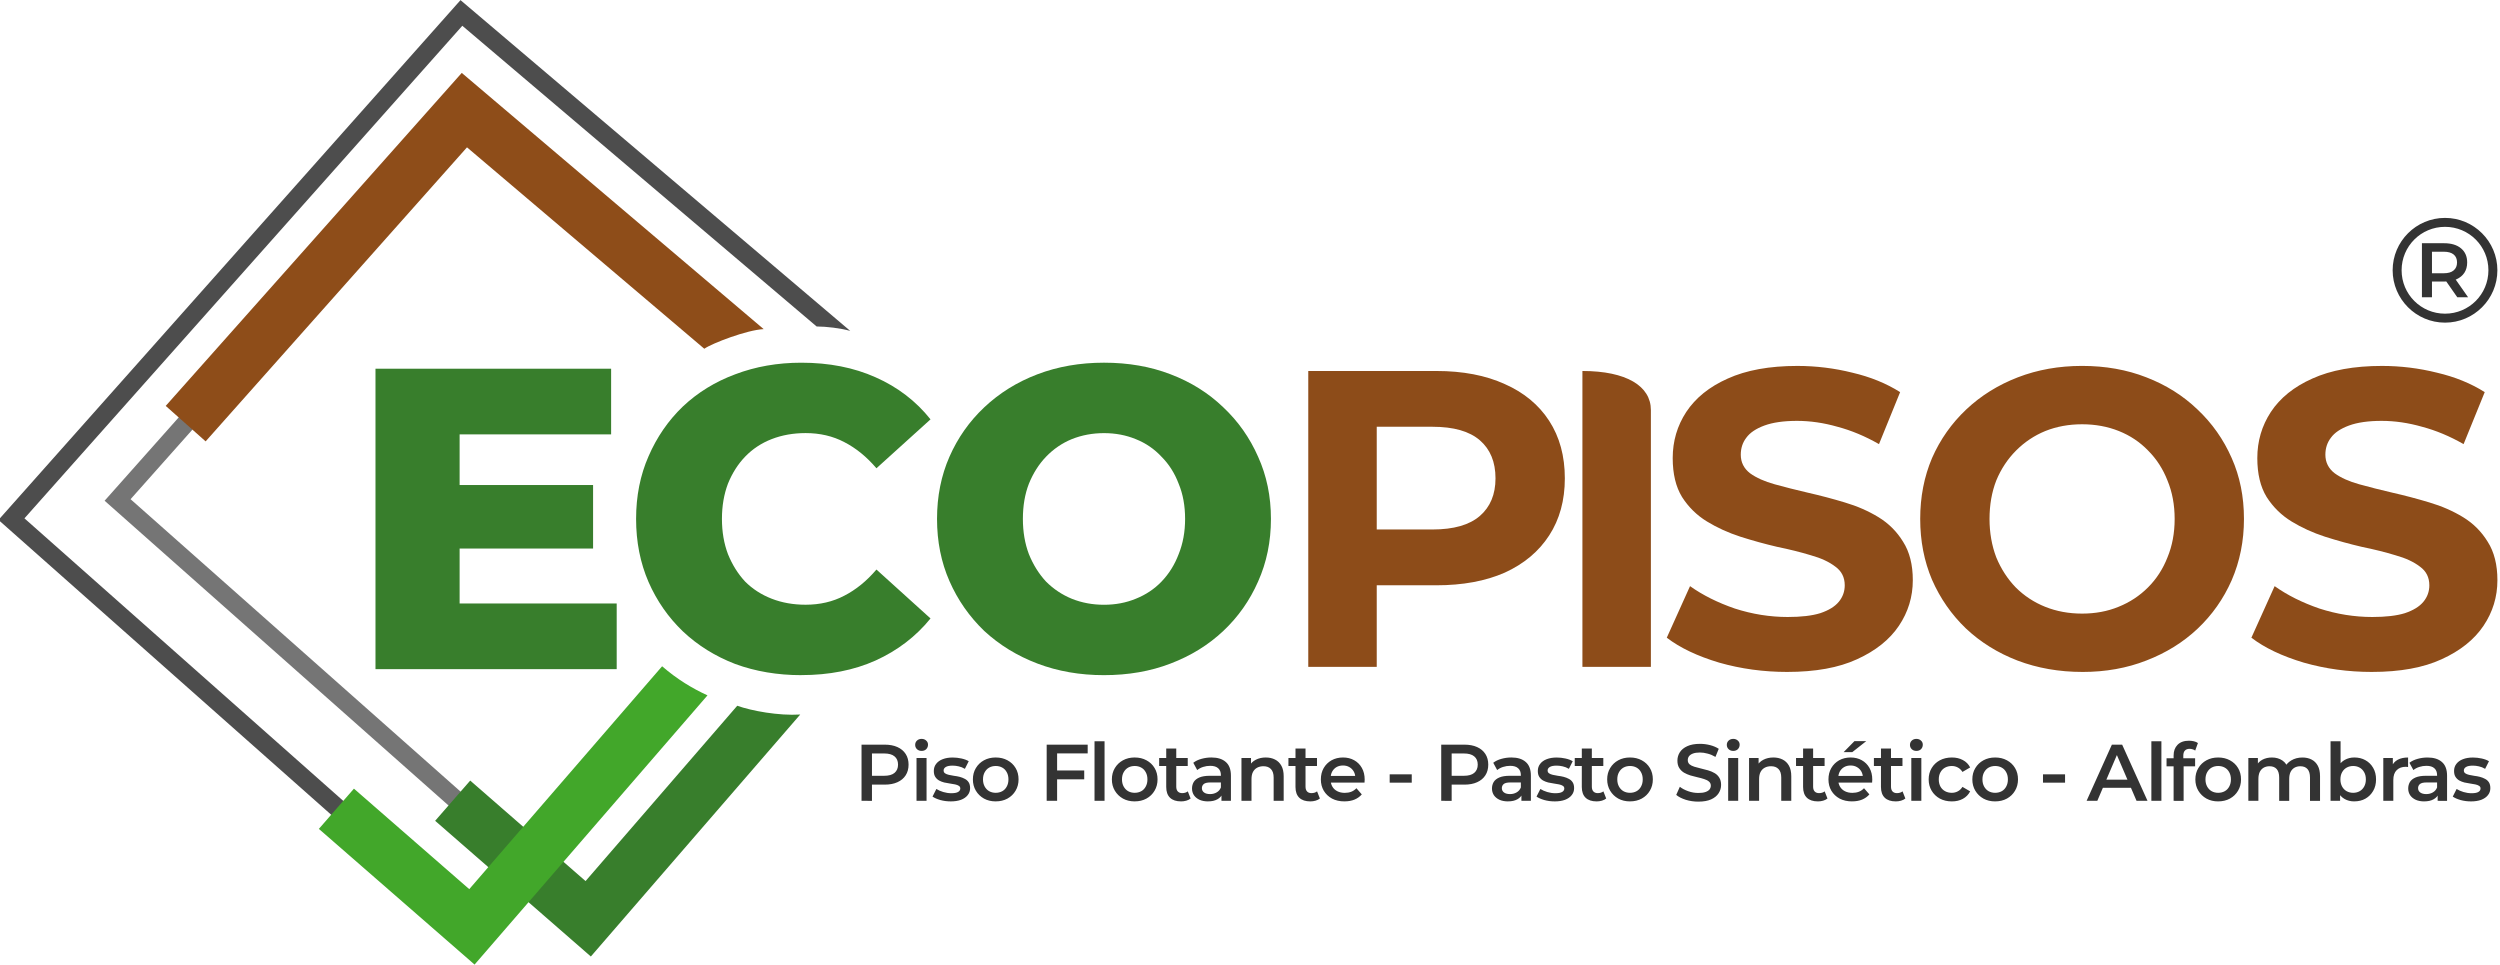 <svg xmlns:inkscape="http://www.inkscape.org/namespaces/inkscape" xmlns:sodipodi="http://sodipodi.sourceforge.net/DTD/sodipodi-0.dtd" xmlns="http://www.w3.org/2000/svg" xmlns:svg="http://www.w3.org/2000/svg" width="64.439mm" height="24.871mm" viewBox="0 0 64.439 24.871" id="svg1" xml:space="preserve" inkscape:version="1.4 (86a8ad7, 2024-10-11)" sodipodi:docname="ecopisos relogo.svg"><defs id="defs1"></defs><g inkscape:label="Capa 1" inkscape:groupmode="layer" id="layer1" transform="translate(-258.889,12.864)"><g id="g13" transform="matrix(0.347,0,0,0.347,170.668,-5.918)" inkscape:export-filename="g13.svg" inkscape:export-xdpi="96" inkscape:export-ydpi="96"><path style="color:#000000;font-style:normal;font-variant:normal;font-weight:normal;font-stretch:normal;font-size:medium;line-height:normal;font-family:sans-serif;font-variant-ligatures:normal;font-variant-position:normal;font-variant-caps:normal;font-variant-numeric:normal;font-variant-alternates:normal;font-variant-east-asian:normal;font-feature-settings:normal;font-variation-settings:normal;text-indent:0;text-align:start;text-decoration-line:none;text-decoration-style:solid;text-decoration-color:#000000;letter-spacing:normal;word-spacing:normal;text-transform:none;writing-mode:lr-tb;direction:ltr;text-orientation:mixed;dominant-baseline:auto;baseline-shift:baseline;text-anchor:start;white-space:normal;shape-padding:0;shape-margin:0;inline-size:0;clip-rule:nonzero;display:inline;overflow:visible;visibility:visible;isolation:auto;mix-blend-mode:normal;color-interpolation:sRGB;color-interpolation-filters:linearRGB;solid-color:#000000;solid-opacity:1;vector-effect:none;fill:#4d4d4d;fill-opacity:1;fill-rule:nonzero;stroke:none;stroke-linecap:butt;stroke-linejoin:miter;stroke-miterlimit:4;stroke-dasharray:none;stroke-dashoffset:0;stroke-opacity:1;-inkscape-stroke:none;color-rendering:auto;image-rendering:auto;shape-rendering:auto;text-rendering:auto;enable-background:accumulate;stop-color:#000000" d="m 317.396,4.563 -28.95,-24.571 -34.32,38.612 34.696,30.745 0.906,-1.022 -33.673,-29.841 32.526,-36.589 26.318,22.337 c 0.737,0.004 1.76,0.124 2.497,0.329 z" id="rect2-79" sodipodi:nodetypes="ccccccccc"></path><path id="rect2-4-3" style="fill:none;stroke:#757575;stroke-width:1.365;stroke-opacity:1" d="M 297.16,47.414 262.974,17.121 279.09,-1.009" sodipodi:nodetypes="ccc"></path><path style="fill:#8e4d19;fill-opacity:1" d="m 288.539,-14.602 -21.99,24.736 2.965,2.635 19.414,-21.842 17.627,14.961 c 0.581,-0.407 3.168,-1.397 4.41,-1.458 z" id="rect2-7-1" sodipodi:nodetypes="ccccccc"></path><path style="opacity:1;fill:#387e2c;fill-opacity:1;stroke:none;stroke-opacity:1" d="m 309.002,32.407 -11.267,13.023 -8.568,-7.465 -2.605,2.988 11.566,10.08 15.553,-17.975 c -1.597,0.103 -3.619,-0.273 -4.679,-0.652 z" id="rect2-7-2-9" sodipodi:nodetypes="ccccccc"></path><path style="opacity:1;fill:#42a72a;fill-opacity:1;stroke:none;stroke-opacity:1" d="m 303.421,29.474 -14.325,16.556 -8.566,-7.465 -2.605,2.988 11.566,10.08 17.301,-19.997 c -1.124,-0.517 -2.247,-1.189 -3.371,-2.163 z" id="rect2-7-2-2-8" sodipodi:nodetypes="ccccccc"></path><g id="g11" style="fill:#387e2c;fill-opacity:1" transform="translate(21.773,-29.16)"><path style="font-weight:800;font-size:31.881px;line-height:0;font-family:Montserrat;-inkscape-font-specification:'Montserrat Ultra-Bold';letter-spacing:-0.918px;word-spacing:0px;fill:#387e2c;fill-opacity:1;stroke-width:0" d="m 260.358,58.848 v -22.317 h 17.503 v 4.878 h -11.254 v 12.561 h 11.668 v 4.878 z m 5.802,-8.959 v -4.718 h 10.361 v 4.718 z" id="path5-0"></path><path style="font-weight:800;font-size:31.881px;line-height:0;font-family:Montserrat;-inkscape-font-specification:'Montserrat Ultra-Bold';letter-spacing:-0.918px;word-spacing:0px;fill:#387e2c;fill-opacity:1;stroke:#657e3f;stroke-width:0" d="m 291.99,59.294 q -2.646,0 -4.91,-0.829 -2.232,-0.861 -3.889,-2.423 -1.626,-1.562 -2.55,-3.666 -0.925,-2.136 -0.925,-4.686 0,-2.55 0.925,-4.655 0.925,-2.136 2.55,-3.698 1.658,-1.562 3.889,-2.391 2.264,-0.861 4.91,-0.861 3.092,0 5.515,1.084 2.455,1.084 4.081,3.124 l -4.017,3.634 q -1.084,-1.275 -2.391,-1.945 -1.275,-0.669 -2.869,-0.669 -1.371,0 -2.519,0.446 -1.148,0.446 -1.977,1.307 -0.797,0.829 -1.275,2.008 -0.446,1.18 -0.446,2.614 0,1.435 0.446,2.614 0.478,1.18 1.275,2.04 0.829,0.829 1.977,1.275 1.148,0.446 2.519,0.446 1.594,0 2.869,-0.669 1.307,-0.669 2.391,-1.945 l 4.017,3.634 q -1.626,2.008 -4.081,3.124 -2.423,1.084 -5.515,1.084 z" id="path6-2"></path><path style="font-weight:800;font-size:31.881px;line-height:0;font-family:Montserrat;-inkscape-font-specification:'Montserrat Ultra-Bold';letter-spacing:-0.918px;word-spacing:0px;fill:#387e2c;fill-opacity:1;stroke-width:0" d="m 314.472,59.294 q -2.678,0 -4.942,-0.861 -2.264,-0.861 -3.953,-2.423 -1.658,-1.594 -2.582,-3.698 -0.925,-2.104 -0.925,-4.623 0,-2.519 0.925,-4.623 0.925,-2.104 2.582,-3.666 1.69,-1.594 3.953,-2.455 2.264,-0.861 4.942,-0.861 2.71,0 4.942,0.861 2.264,0.861 3.921,2.455 1.658,1.562 2.582,3.666 0.956,2.104 0.956,4.623 0,2.519 -0.956,4.655 -0.925,2.104 -2.582,3.666 -1.658,1.562 -3.921,2.423 -2.232,0.861 -4.942,0.861 z m 0,-5.228 q 1.275,0 2.359,-0.446 1.116,-0.446 1.913,-1.275 0.829,-0.861 1.275,-2.04 0.478,-1.18 0.478,-2.614 0,-1.467 -0.478,-2.614 -0.446,-1.18 -1.275,-2.008 -0.797,-0.861 -1.913,-1.307 -1.084,-0.446 -2.359,-0.446 -1.275,0 -2.391,0.446 -1.084,0.446 -1.913,1.307 -0.797,0.829 -1.275,2.008 -0.446,1.148 -0.446,2.614 0,1.435 0.446,2.614 0.478,1.18 1.275,2.04 0.829,0.829 1.913,1.275 1.116,0.446 2.391,0.446 z" id="path7-8"></path></g><g id="g12" style="fill:#8d4c19;fill-opacity:1" transform="translate(21.773,-29.16)"><path style="font-weight:bold;font-size:31.397px;line-height:0;font-family:Montserrat;-inkscape-font-specification:'Montserrat Bold';letter-spacing:-2.305px;word-spacing:0px;fill:#8d4c19;fill-opacity:1;stroke-width:0" d="m 329.646,58.678 v -21.978 h 9.513 c 1.968,0 3.663,0.324 5.086,0.973 1.423,0.628 2.522,1.538 3.297,2.732 0.774,1.193 1.162,2.616 1.162,4.27 0,1.633 -0.387,3.046 -1.162,4.239 -0.774,1.193 -1.873,2.114 -3.297,2.763 -1.423,0.628 -3.119,0.942 -5.086,0.942 h -6.688 l 2.261,-2.292 v 8.352 z m 5.086,-7.787 -2.261,-2.418 h 6.405 c 1.57,0 2.742,-0.335 3.516,-1.005 0.774,-0.67 1.162,-1.601 1.162,-2.794 0,-1.214 -0.387,-2.156 -1.162,-2.826 -0.774,-0.67 -1.947,-1.005 -3.516,-1.005 h -6.405 l 2.261,-2.418 z m 15.278,7.787 v -21.978 c 3.266,0 5.086,1.118 5.086,2.903 v 19.075 z" id="path8-6" sodipodi:nodetypes="ccscssscsccccccssssscccccccc"></path><path style="font-weight:bold;font-size:31.397px;line-height:0;font-family:Montserrat;-inkscape-font-specification:'Montserrat Bold';letter-spacing:-1.553px;word-spacing:0px;fill:#8d4c19;fill-opacity:1;stroke-width:0" d="m 365.225,59.055 q -2.637,0 -5.055,-0.691 -2.418,-0.722 -3.893,-1.852 l 1.727,-3.83 q 1.413,1.005 3.328,1.664 1.947,0.628 3.925,0.628 1.507,0 2.418,-0.283 0.942,-0.314 1.381,-0.848 0.44,-0.534 0.44,-1.224 0,-0.879 -0.691,-1.381 -0.691,-0.534 -1.821,-0.848 -1.13,-0.345 -2.512,-0.628 -1.35,-0.314 -2.732,-0.754 -1.35,-0.44 -2.48,-1.13 -1.13,-0.691 -1.852,-1.821 -0.691,-1.13 -0.691,-2.889 0,-1.884 1.005,-3.422 1.036,-1.57 3.077,-2.48 2.072,-0.942 5.181,-0.942 2.072,0 4.082,0.502 2.009,0.471 3.548,1.444 l -1.57,3.862 q -1.538,-0.879 -3.077,-1.287 -1.538,-0.44 -3.014,-0.44 -1.476,0 -2.418,0.345 -0.942,0.345 -1.35,0.911 -0.408,0.534 -0.408,1.256 0,0.848 0.691,1.381 0.691,0.502 1.821,0.816 1.13,0.314 2.48,0.628 1.381,0.314 2.732,0.722 1.381,0.408 2.512,1.099 1.13,0.691 1.821,1.821 0.722,1.13 0.722,2.857 0,1.852 -1.036,3.391 -1.036,1.538 -3.108,2.48 -2.041,0.942 -5.181,0.942 z m 21.932,0 q -2.606,0 -4.835,-0.848 -2.198,-0.848 -3.83,-2.386 -1.601,-1.538 -2.512,-3.611 -0.879,-2.072 -0.879,-4.521 0,-2.449 0.879,-4.521 0.911,-2.072 2.543,-3.611 1.633,-1.538 3.83,-2.386 2.198,-0.848 4.772,-0.848 2.606,0 4.772,0.848 2.198,0.848 3.799,2.386 1.633,1.538 2.543,3.611 0.911,2.041 0.911,4.521 0,2.449 -0.911,4.553 -0.911,2.072 -2.543,3.611 -1.601,1.507 -3.799,2.355 -2.166,0.848 -4.741,0.848 z m -0.031,-4.333 q 1.476,0 2.7,-0.502 1.256,-0.502 2.198,-1.444 0.942,-0.942 1.444,-2.229 0.534,-1.287 0.534,-2.857 0,-1.57 -0.534,-2.857 -0.502,-1.287 -1.444,-2.229 -0.911,-0.942 -2.166,-1.444 -1.256,-0.502 -2.732,-0.502 -1.476,0 -2.732,0.502 -1.224,0.502 -2.166,1.444 -0.942,0.942 -1.476,2.229 -0.502,1.287 -0.502,2.857 0,1.538 0.502,2.857 0.534,1.287 1.444,2.229 0.942,0.942 2.198,1.444 1.256,0.502 2.732,0.502 z" id="path9-0"></path><path style="font-weight:bold;font-size:31.397px;line-height:0;font-family:Montserrat;-inkscape-font-specification:'Montserrat Bold';letter-spacing:-2.305px;word-spacing:0px;fill:#8d4c19;fill-opacity:1;stroke-width:0" d="m 408.65,59.055 q -2.637,0 -5.055,-0.691 -2.418,-0.722 -3.893,-1.852 l 1.727,-3.83 q 1.413,1.005 3.328,1.664 1.947,0.628 3.925,0.628 1.507,0 2.418,-0.283 0.942,-0.314 1.381,-0.848 0.44,-0.534 0.44,-1.224 0,-0.879 -0.691,-1.381 -0.691,-0.534 -1.821,-0.848 -1.13,-0.345 -2.512,-0.628 -1.35,-0.314 -2.732,-0.754 -1.35,-0.44 -2.48,-1.13 -1.13,-0.691 -1.852,-1.821 -0.691,-1.13 -0.691,-2.889 0,-1.884 1.005,-3.422 1.036,-1.57 3.077,-2.48 2.072,-0.942 5.181,-0.942 2.072,0 4.082,0.502 2.009,0.471 3.548,1.444 l -1.57,3.862 q -1.538,-0.879 -3.077,-1.287 -1.538,-0.44 -3.014,-0.44 -1.476,0 -2.418,0.345 -0.942,0.345 -1.35,0.911 -0.408,0.534 -0.408,1.256 0,0.848 0.691,1.381 0.691,0.502 1.821,0.816 1.13,0.314 2.48,0.628 1.381,0.314 2.732,0.722 1.381,0.408 2.512,1.099 1.13,0.691 1.821,1.821 0.722,1.13 0.722,2.857 0,1.852 -1.036,3.391 -1.036,1.538 -3.108,2.48 -2.041,0.942 -5.181,0.942 z" id="path10-2"></path></g><path style="font-weight:600;font-size:5.961px;line-height:0;font-family:Montserrat;-inkscape-font-specification:'Montserrat Semi-Bold';letter-spacing:-0.172px;word-spacing:0px;fill:#333333;stroke-width:3.35" d="m 318.235,39.469 v -4.173 h 1.717 q 0.554,0 0.948,0.179 0.399,0.179 0.614,0.513 0.215,0.334 0.215,0.793 0,0.459 -0.215,0.793 -0.215,0.334 -0.614,0.513 -0.393,0.179 -0.948,0.179 h -1.288 l 0.346,-0.364 v 1.568 z m 0.775,-1.484 -0.346,-0.376 h 1.252 q 0.513,0 0.769,-0.215 0.262,-0.221 0.262,-0.614 0,-0.399 -0.262,-0.614 -0.256,-0.215 -0.769,-0.215 h -1.252 l 0.346,-0.382 z m 3.31,1.484 v -3.183 h 0.745 v 3.183 z m 0.376,-3.708 q -0.209,0 -0.346,-0.131 -0.131,-0.131 -0.131,-0.316 0,-0.191 0.131,-0.316 0.137,-0.131 0.346,-0.131 0.209,0 0.34,0.125 0.137,0.119 0.137,0.304 0,0.197 -0.131,0.334 -0.131,0.131 -0.346,0.131 z m 2.159,3.75 q -0.399,0 -0.769,-0.101 -0.364,-0.107 -0.578,-0.256 l 0.286,-0.566 q 0.215,0.137 0.513,0.227 0.298,0.089 0.596,0.089 0.352,0 0.507,-0.095 0.161,-0.095 0.161,-0.256 0,-0.131 -0.107,-0.197 -0.107,-0.072 -0.28,-0.107 -0.173,-0.036 -0.387,-0.066 -0.209,-0.03 -0.423,-0.077 -0.209,-0.054 -0.382,-0.149 -0.173,-0.101 -0.28,-0.268 -0.107,-0.167 -0.107,-0.441 0,-0.304 0.173,-0.525 0.173,-0.227 0.483,-0.346 0.316,-0.125 0.745,-0.125 0.322,0 0.65,0.072 0.328,0.072 0.542,0.203 l -0.286,0.566 q -0.227,-0.137 -0.459,-0.185 -0.227,-0.054 -0.453,-0.054 -0.34,0 -0.507,0.101 -0.161,0.101 -0.161,0.256 0,0.143 0.107,0.215 0.107,0.072 0.28,0.113 0.173,0.042 0.382,0.072 0.215,0.024 0.423,0.077 0.209,0.054 0.382,0.149 0.179,0.089 0.286,0.256 0.107,0.167 0.107,0.435 0,0.298 -0.179,0.519 -0.173,0.221 -0.495,0.346 -0.322,0.119 -0.769,0.119 z m 3.345,0 q -0.489,0 -0.87,-0.209 -0.382,-0.215 -0.602,-0.584 -0.221,-0.37 -0.221,-0.841 0,-0.477 0.221,-0.841 0.221,-0.37 0.602,-0.578 0.382,-0.209 0.87,-0.209 0.495,0 0.876,0.209 0.387,0.209 0.602,0.572 0.221,0.364 0.221,0.846 0,0.471 -0.221,0.841 -0.215,0.37 -0.602,0.584 -0.382,0.209 -0.876,0.209 z m 0,-0.638 q 0.274,0 0.489,-0.119 0.215,-0.119 0.334,-0.346 0.125,-0.227 0.125,-0.531 0,-0.31 -0.125,-0.531 -0.119,-0.227 -0.334,-0.346 -0.215,-0.119 -0.483,-0.119 -0.274,0 -0.489,0.119 -0.209,0.119 -0.334,0.346 -0.125,0.221 -0.125,0.531 0,0.304 0.125,0.531 0.125,0.227 0.334,0.346 0.215,0.119 0.483,0.119 z m 3.788,0.596 v -4.173 h 3.046 v 0.65 h -2.271 v 3.523 z m 0.709,-1.598 v -0.656 h 2.08 v 0.656 z m 2.845,1.598 v -4.423 h 0.745 v 4.423 z m 2.982,0.042 q -0.489,0 -0.87,-0.209 -0.382,-0.215 -0.602,-0.584 -0.221,-0.37 -0.221,-0.841 0,-0.477 0.221,-0.841 0.221,-0.37 0.602,-0.578 0.382,-0.209 0.87,-0.209 0.495,0 0.876,0.209 0.387,0.209 0.602,0.572 0.221,0.364 0.221,0.846 0,0.471 -0.221,0.841 -0.215,0.37 -0.602,0.584 -0.382,0.209 -0.876,0.209 z m 0,-0.638 q 0.274,0 0.489,-0.119 0.215,-0.119 0.334,-0.346 0.125,-0.227 0.125,-0.531 0,-0.31 -0.125,-0.531 -0.119,-0.227 -0.334,-0.346 -0.215,-0.119 -0.483,-0.119 -0.274,0 -0.489,0.119 -0.209,0.119 -0.334,0.346 -0.125,0.221 -0.125,0.531 0,0.304 0.125,0.531 0.125,0.227 0.334,0.346 0.215,0.119 0.483,0.119 z m 3.441,0.638 q -0.525,0 -0.811,-0.268 -0.286,-0.274 -0.286,-0.805 V 35.583 h 0.745 v 2.837 q 0,0.227 0.113,0.352 0.119,0.125 0.328,0.125 0.25,0 0.417,-0.131 l 0.209,0.531 q -0.131,0.107 -0.322,0.161 -0.191,0.054 -0.393,0.054 z m -1.621,-2.629 v -0.596 h 2.122 v 0.596 z m 4.627,2.587 V 38.825 l -0.042,-0.137 v -1.127 q 0,-0.328 -0.197,-0.507 -0.197,-0.185 -0.596,-0.185 -0.268,0 -0.531,0.083 -0.256,0.083 -0.435,0.232 l -0.292,-0.542 q 0.256,-0.197 0.608,-0.292 0.358,-0.101 0.739,-0.101 0.691,0 1.067,0.334 0.382,0.328 0.382,1.019 v 1.866 z m -1.001,0.042 q -0.358,0 -0.626,-0.119 -0.268,-0.125 -0.417,-0.34 -0.143,-0.221 -0.143,-0.495 0,-0.268 0.125,-0.483 0.131,-0.215 0.423,-0.34 0.292,-0.125 0.775,-0.125 h 0.924 v 0.495 h -0.87 q -0.382,0 -0.513,0.125 -0.131,0.119 -0.131,0.298 0,0.203 0.161,0.322 0.161,0.119 0.447,0.119 0.274,0 0.489,-0.125 0.221,-0.125 0.316,-0.37 l 0.125,0.447 q -0.107,0.28 -0.387,0.435 -0.274,0.155 -0.697,0.155 z m 2.487,-0.042 v -3.183 h 0.709 v 0.858 l -0.125,-0.262 q 0.167,-0.304 0.483,-0.465 0.322,-0.167 0.739,-0.167 0.382,0 0.68,0.149 0.304,0.149 0.477,0.459 0.173,0.304 0.173,0.787 v 1.824 h -0.745 v -1.729 q 0,-0.423 -0.203,-0.632 -0.197,-0.209 -0.554,-0.209 -0.262,0 -0.465,0.107 -0.203,0.107 -0.316,0.322 -0.107,0.209 -0.107,0.531 v 1.61 z m 5.11,0.042 q -0.525,0 -0.811,-0.268 -0.286,-0.274 -0.286,-0.805 V 35.583 h 0.745 v 2.837 q 0,0.227 0.113,0.352 0.119,0.125 0.328,0.125 0.25,0 0.417,-0.131 l 0.209,0.531 q -0.131,0.107 -0.322,0.161 -0.191,0.054 -0.393,0.054 z m -1.621,-2.629 v -0.596 h 2.122 v 0.596 z m 4.168,2.629 q -0.531,0 -0.93,-0.209 -0.393,-0.215 -0.614,-0.584 -0.215,-0.37 -0.215,-0.841 0,-0.477 0.209,-0.841 0.215,-0.37 0.584,-0.578 0.376,-0.209 0.852,-0.209 0.465,0 0.829,0.203 0.364,0.203 0.572,0.572 0.209,0.37 0.209,0.87 0,0.048 -0.006,0.107 0,0.06 -0.006,0.113 h -2.653 v -0.495 h 2.259 l -0.292,0.155 q 0.006,-0.274 -0.113,-0.483 -0.119,-0.209 -0.328,-0.328 -0.203,-0.119 -0.471,-0.119 -0.274,0 -0.483,0.119 -0.203,0.119 -0.322,0.334 -0.113,0.209 -0.113,0.495 v 0.119 q 0,0.286 0.131,0.507 0.131,0.221 0.37,0.34 0.238,0.119 0.548,0.119 0.268,0 0.483,-0.083 0.215,-0.083 0.382,-0.262 l 0.399,0.459 q -0.215,0.25 -0.542,0.387 -0.322,0.131 -0.739,0.131 z m 3.353,-1.389 v -0.62 h 1.639 v 0.62 z m 3.829,1.347 v -4.173 h 1.717 q 0.554,0 0.948,0.179 0.399,0.179 0.614,0.513 0.215,0.334 0.215,0.793 0,0.459 -0.215,0.793 -0.215,0.334 -0.614,0.513 -0.393,0.179 -0.948,0.179 h -1.288 l 0.346,-0.364 v 1.568 z m 0.775,-1.484 -0.346,-0.376 h 1.252 q 0.513,0 0.769,-0.215 0.262,-0.221 0.262,-0.614 0,-0.399 -0.262,-0.614 -0.256,-0.215 -0.769,-0.215 h -1.252 l 0.346,-0.382 z m 5.181,1.484 V 38.825 l -0.042,-0.137 v -1.127 q 0,-0.328 -0.197,-0.507 -0.197,-0.185 -0.596,-0.185 -0.268,0 -0.531,0.083 -0.256,0.083 -0.435,0.232 l -0.292,-0.542 q 0.256,-0.197 0.608,-0.292 0.358,-0.101 0.739,-0.101 0.691,0 1.067,0.334 0.382,0.328 0.382,1.019 v 1.866 z m -1.001,0.042 q -0.358,0 -0.626,-0.119 -0.268,-0.125 -0.417,-0.34 -0.143,-0.221 -0.143,-0.495 0,-0.268 0.125,-0.483 0.131,-0.215 0.423,-0.34 0.292,-0.125 0.775,-0.125 h 0.924 v 0.495 h -0.87 q -0.382,0 -0.513,0.125 -0.131,0.119 -0.131,0.298 0,0.203 0.161,0.322 0.161,0.119 0.447,0.119 0.274,0 0.489,-0.125 0.221,-0.125 0.316,-0.37 l 0.125,0.447 q -0.107,0.28 -0.387,0.435 -0.274,0.155 -0.697,0.155 z m 3.471,0 q -0.399,0 -0.769,-0.101 -0.364,-0.107 -0.578,-0.256 l 0.286,-0.566 q 0.215,0.137 0.513,0.227 0.298,0.089 0.596,0.089 0.352,0 0.507,-0.095 0.161,-0.095 0.161,-0.256 0,-0.131 -0.107,-0.197 -0.107,-0.072 -0.28,-0.107 -0.173,-0.036 -0.387,-0.066 -0.209,-0.03 -0.423,-0.077 -0.209,-0.054 -0.382,-0.149 -0.173,-0.101 -0.28,-0.268 -0.107,-0.167 -0.107,-0.441 0,-0.304 0.173,-0.525 0.173,-0.227 0.483,-0.346 0.316,-0.125 0.745,-0.125 0.322,0 0.65,0.072 0.328,0.072 0.542,0.203 l -0.286,0.566 q -0.227,-0.137 -0.459,-0.185 -0.227,-0.054 -0.453,-0.054 -0.34,0 -0.507,0.101 -0.161,0.101 -0.161,0.256 0,0.143 0.107,0.215 0.107,0.072 0.28,0.113 0.173,0.042 0.382,0.072 0.215,0.024 0.423,0.077 0.209,0.054 0.382,0.149 0.179,0.089 0.286,0.256 0.107,0.167 0.107,0.435 0,0.298 -0.179,0.519 -0.173,0.221 -0.495,0.346 -0.322,0.119 -0.769,0.119 z m 3.113,0 q -0.525,0 -0.811,-0.268 -0.286,-0.274 -0.286,-0.805 V 35.583 h 0.745 v 2.837 q 0,0.227 0.113,0.352 0.119,0.125 0.328,0.125 0.25,0 0.417,-0.131 l 0.209,0.531 q -0.131,0.107 -0.322,0.161 -0.191,0.054 -0.393,0.054 z m -1.621,-2.629 v -0.596 h 2.122 v 0.596 z m 4.102,2.629 q -0.489,0 -0.87,-0.209 -0.382,-0.215 -0.602,-0.584 -0.221,-0.37 -0.221,-0.841 0,-0.477 0.221,-0.841 0.221,-0.37 0.602,-0.578 0.382,-0.209 0.87,-0.209 0.495,0 0.876,0.209 0.387,0.209 0.602,0.572 0.221,0.364 0.221,0.846 0,0.471 -0.221,0.841 -0.215,0.37 -0.602,0.584 -0.382,0.209 -0.876,0.209 z m 0,-0.638 q 0.274,0 0.489,-0.119 0.215,-0.119 0.334,-0.346 0.125,-0.227 0.125,-0.531 0,-0.31 -0.125,-0.531 -0.119,-0.227 -0.334,-0.346 -0.215,-0.119 -0.483,-0.119 -0.274,0 -0.489,0.119 -0.209,0.119 -0.334,0.346 -0.125,0.221 -0.125,0.531 0,0.304 0.125,0.531 0.125,0.227 0.334,0.346 0.215,0.119 0.483,0.119 z m 5.081,0.656 q -0.489,0 -0.936,-0.137 -0.447,-0.143 -0.709,-0.364 l 0.268,-0.602 q 0.25,0.197 0.62,0.328 0.37,0.131 0.757,0.131 0.328,0 0.531,-0.072 0.203,-0.072 0.298,-0.191 0.095,-0.125 0.095,-0.28 0,-0.191 -0.137,-0.304 -0.137,-0.119 -0.358,-0.185 -0.215,-0.072 -0.483,-0.131 -0.262,-0.06 -0.531,-0.137 -0.262,-0.083 -0.483,-0.209 -0.215,-0.131 -0.352,-0.346 -0.137,-0.215 -0.137,-0.548 0,-0.34 0.179,-0.62 0.185,-0.286 0.554,-0.453 0.376,-0.173 0.948,-0.173 0.376,0 0.745,0.095 0.37,0.095 0.644,0.274 l -0.244,0.602 q -0.28,-0.167 -0.578,-0.244 -0.298,-0.083 -0.572,-0.083 -0.322,0 -0.525,0.077 -0.197,0.077 -0.292,0.203 -0.089,0.125 -0.089,0.286 0,0.191 0.131,0.31 0.137,0.113 0.352,0.179 0.221,0.066 0.489,0.131 0.268,0.06 0.531,0.137 0.268,0.077 0.483,0.203 0.221,0.125 0.352,0.34 0.137,0.215 0.137,0.542 0,0.334 -0.185,0.62 -0.179,0.28 -0.554,0.453 -0.376,0.167 -0.948,0.167 z m 2.213,-0.06 v -3.183 h 0.745 v 3.183 z m 0.376,-3.708 q -0.209,0 -0.346,-0.131 -0.131,-0.131 -0.131,-0.316 0,-0.191 0.131,-0.316 0.137,-0.131 0.346,-0.131 0.209,0 0.34,0.125 0.137,0.119 0.137,0.304 0,0.197 -0.131,0.334 -0.131,0.131 -0.346,0.131 z m 1.176,3.708 v -3.183 h 0.709 v 0.858 l -0.125,-0.262 q 0.167,-0.304 0.483,-0.465 0.322,-0.167 0.739,-0.167 0.382,0 0.68,0.149 0.304,0.149 0.477,0.459 0.173,0.304 0.173,0.787 v 1.824 h -0.745 v -1.729 q 0,-0.423 -0.203,-0.632 -0.197,-0.209 -0.554,-0.209 -0.262,0 -0.465,0.107 -0.203,0.107 -0.316,0.322 -0.107,0.209 -0.107,0.531 v 1.61 z m 5.11,0.042 q -0.525,0 -0.811,-0.268 -0.286,-0.274 -0.286,-0.805 V 35.583 h 0.745 v 2.837 q 0,0.227 0.113,0.352 0.119,0.125 0.328,0.125 0.25,0 0.417,-0.131 l 0.209,0.531 q -0.131,0.107 -0.322,0.161 -0.191,0.054 -0.393,0.054 z m -1.621,-2.629 v -0.596 h 2.122 v 0.596 z m 4.168,2.629 q -0.531,0 -0.93,-0.209 -0.393,-0.215 -0.614,-0.584 -0.215,-0.37 -0.215,-0.841 0,-0.477 0.209,-0.841 0.215,-0.37 0.584,-0.578 0.376,-0.209 0.852,-0.209 0.465,0 0.829,0.203 0.364,0.203 0.572,0.572 0.209,0.37 0.209,0.87 0,0.048 -0.006,0.107 0,0.06 -0.006,0.113 h -2.653 v -0.495 h 2.259 l -0.292,0.155 q 0.006,-0.274 -0.113,-0.483 -0.119,-0.209 -0.328,-0.328 -0.203,-0.119 -0.471,-0.119 -0.274,0 -0.483,0.119 -0.203,0.119 -0.322,0.334 -0.113,0.209 -0.113,0.495 v 0.119 q 0,0.286 0.131,0.507 0.131,0.221 0.37,0.34 0.238,0.119 0.548,0.119 0.268,0 0.483,-0.083 0.215,-0.083 0.382,-0.262 l 0.399,0.459 q -0.215,0.25 -0.542,0.387 -0.322,0.131 -0.739,0.131 z m -0.632,-3.66 0.805,-0.817 h 0.876 l -1.037,0.817 z m 3.87,3.66 q -0.525,0 -0.811,-0.268 -0.286,-0.274 -0.286,-0.805 V 35.583 h 0.745 v 2.837 q 0,0.227 0.113,0.352 0.119,0.125 0.328,0.125 0.25,0 0.417,-0.131 l 0.209,0.531 q -0.131,0.107 -0.322,0.161 -0.191,0.054 -0.393,0.054 z m -1.621,-2.629 v -0.596 h 2.122 v 0.596 z m 2.779,2.587 v -3.183 h 0.745 v 3.183 z m 0.376,-3.708 q -0.209,0 -0.346,-0.131 -0.131,-0.131 -0.131,-0.316 0,-0.191 0.131,-0.316 0.137,-0.131 0.346,-0.131 0.209,0 0.34,0.125 0.137,0.119 0.137,0.304 0,0.197 -0.131,0.334 -0.131,0.131 -0.346,0.131 z m 2.636,3.75 q -0.501,0 -0.894,-0.209 -0.387,-0.215 -0.608,-0.584 -0.221,-0.37 -0.221,-0.841 0,-0.477 0.221,-0.841 0.221,-0.37 0.608,-0.578 0.393,-0.209 0.894,-0.209 0.465,0 0.817,0.191 0.358,0.185 0.542,0.548 l -0.572,0.334 q -0.143,-0.227 -0.352,-0.334 -0.203,-0.107 -0.441,-0.107 -0.274,0 -0.495,0.119 -0.221,0.119 -0.346,0.346 -0.125,0.221 -0.125,0.531 0,0.31 0.125,0.537 0.125,0.221 0.346,0.34 0.221,0.119 0.495,0.119 0.238,0 0.441,-0.107 0.209,-0.107 0.352,-0.334 l 0.572,0.334 q -0.185,0.358 -0.542,0.554 -0.352,0.191 -0.817,0.191 z m 3.214,0 q -0.489,0 -0.87,-0.209 -0.382,-0.215 -0.602,-0.584 -0.221,-0.37 -0.221,-0.841 0,-0.477 0.221,-0.841 0.221,-0.37 0.602,-0.578 0.382,-0.209 0.87,-0.209 0.495,0 0.876,0.209 0.387,0.209 0.602,0.572 0.221,0.364 0.221,0.846 0,0.471 -0.221,0.841 -0.215,0.37 -0.602,0.584 -0.382,0.209 -0.876,0.209 z m 0,-0.638 q 0.274,0 0.489,-0.119 0.215,-0.119 0.334,-0.346 0.125,-0.227 0.125,-0.531 0,-0.31 -0.125,-0.531 -0.119,-0.227 -0.334,-0.346 -0.215,-0.119 -0.483,-0.119 -0.274,0 -0.489,0.119 -0.209,0.119 -0.334,0.346 -0.125,0.221 -0.125,0.531 0,0.304 0.125,0.531 0.125,0.227 0.334,0.346 0.215,0.119 0.483,0.119 z m 3.555,-0.751 v -0.62 h 1.639 v 0.62 z m 3.239,1.347 1.878,-4.173 h 0.763 l 1.884,4.173 H 412.944 l -1.615,-3.761 h 0.31 l -1.609,3.761 z m 0.864,-0.966 0.209,-0.608 h 2.253 l 0.209,0.608 z m 3.947,0.966 v -4.423 h 0.745 v 4.423 z m 1.652,0 v -3.362 q 0,-0.501 0.292,-0.799 0.298,-0.304 0.846,-0.304 0.197,0 0.37,0.042 0.179,0.042 0.298,0.131 l -0.203,0.56 q -0.083,-0.066 -0.191,-0.095 -0.107,-0.036 -0.221,-0.036 -0.232,0 -0.352,0.131 -0.119,0.125 -0.119,0.382 v 0.358 l 0.024,0.334 v 2.659 z m -0.525,-2.563 V 36.31 h 2.122 v 0.596 z m 3.834,2.605 q -0.489,0 -0.87,-0.209 -0.382,-0.215 -0.602,-0.584 -0.221,-0.37 -0.221,-0.841 0,-0.477 0.221,-0.841 0.221,-0.37 0.602,-0.578 0.382,-0.209 0.87,-0.209 0.495,0 0.876,0.209 0.387,0.209 0.602,0.572 0.221,0.364 0.221,0.846 0,0.471 -0.221,0.841 -0.215,0.37 -0.602,0.584 -0.382,0.209 -0.876,0.209 z m 0,-0.638 q 0.274,0 0.489,-0.119 0.215,-0.119 0.334,-0.346 0.125,-0.227 0.125,-0.531 0,-0.31 -0.125,-0.531 -0.119,-0.227 -0.334,-0.346 -0.215,-0.119 -0.483,-0.119 -0.274,0 -0.489,0.119 -0.209,0.119 -0.334,0.346 -0.125,0.221 -0.125,0.531 0,0.304 0.125,0.531 0.125,0.227 0.334,0.346 0.215,0.119 0.483,0.119 z m 2.243,0.596 v -3.183 h 0.709 v 0.846 l -0.125,-0.25 q 0.161,-0.31 0.465,-0.471 0.31,-0.161 0.703,-0.161 0.447,0 0.775,0.221 0.334,0.221 0.441,0.668 l -0.292,-0.101 q 0.155,-0.358 0.513,-0.572 0.358,-0.215 0.829,-0.215 0.382,0 0.674,0.149 0.298,0.149 0.465,0.459 0.167,0.304 0.167,0.787 v 1.824 h -0.745 v -1.729 q 0,-0.423 -0.185,-0.632 -0.185,-0.209 -0.531,-0.209 -0.244,0 -0.435,0.107 -0.185,0.107 -0.292,0.316 -0.101,0.209 -0.101,0.531 v 1.615 h -0.745 v -1.729 q 0,-0.423 -0.185,-0.632 -0.185,-0.209 -0.531,-0.209 -0.244,0 -0.435,0.107 -0.185,0.107 -0.292,0.316 -0.101,0.209 -0.101,0.531 v 1.615 z m 7.87,0.042 q -0.405,0 -0.721,-0.179 -0.316,-0.179 -0.501,-0.537 -0.179,-0.364 -0.179,-0.918 0,-0.56 0.185,-0.918 0.191,-0.358 0.507,-0.531 0.322,-0.179 0.709,-0.179 0.471,0 0.829,0.203 0.364,0.203 0.572,0.566 0.215,0.364 0.215,0.858 0,0.495 -0.215,0.858 -0.209,0.364 -0.572,0.572 -0.358,0.203 -0.829,0.203 z m -1.764,-0.042 v -4.423 h 0.745 v 1.979 l -0.06,0.846 0.024,0.846 v 0.751 z m 1.681,-0.596 q 0.268,0 0.477,-0.119 0.215,-0.119 0.34,-0.346 0.125,-0.227 0.125,-0.531 0,-0.31 -0.125,-0.531 -0.125,-0.227 -0.34,-0.346 -0.209,-0.119 -0.477,-0.119 -0.268,0 -0.483,0.119 -0.215,0.119 -0.34,0.346 -0.125,0.221 -0.125,0.531 0,0.304 0.125,0.531 0.125,0.227 0.34,0.346 0.215,0.119 0.483,0.119 z m 2.237,0.596 v -3.183 h 0.709 v 0.876 l -0.084,-0.256 q 0.143,-0.322 0.447,-0.489 0.31,-0.167 0.769,-0.167 v 0.709 q -0.048,-0.012 -0.089,-0.012 -0.042,-0.006 -0.084,-0.006 -0.423,0 -0.674,0.25 -0.25,0.244 -0.25,0.733 v 1.544 z m 4.037,0 V 38.825 l -0.042,-0.137 v -1.127 q 0,-0.328 -0.197,-0.507 -0.197,-0.185 -0.596,-0.185 -0.268,0 -0.531,0.083 -0.256,0.083 -0.435,0.232 L 433.214,36.644 q 0.256,-0.197 0.608,-0.292 0.358,-0.101 0.739,-0.101 0.691,0 1.067,0.334 0.382,0.328 0.382,1.019 v 1.866 z m -1.001,0.042 q -0.358,0 -0.626,-0.119 -0.268,-0.125 -0.417,-0.34 -0.143,-0.221 -0.143,-0.495 0,-0.268 0.125,-0.483 0.131,-0.215 0.423,-0.34 0.292,-0.125 0.775,-0.125 h 0.924 v 0.495 h -0.87 q -0.382,0 -0.513,0.125 -0.131,0.119 -0.131,0.298 0,0.203 0.161,0.322 0.161,0.119 0.447,0.119 0.274,0 0.489,-0.125 0.221,-0.125 0.316,-0.37 l 0.125,0.447 q -0.107,0.28 -0.387,0.435 -0.274,0.155 -0.697,0.155 z m 3.471,0 q -0.399,0 -0.769,-0.101 -0.364,-0.107 -0.578,-0.256 l 0.286,-0.566 q 0.215,0.137 0.513,0.227 0.298,0.089 0.596,0.089 0.352,0 0.507,-0.095 0.161,-0.095 0.161,-0.256 0,-0.131 -0.107,-0.197 -0.107,-0.072 -0.28,-0.107 -0.173,-0.036 -0.387,-0.066 -0.209,-0.03 -0.423,-0.077 -0.209,-0.054 -0.382,-0.149 -0.173,-0.101 -0.28,-0.268 -0.107,-0.167 -0.107,-0.441 0,-0.304 0.173,-0.525 0.173,-0.227 0.483,-0.346 0.316,-0.125 0.745,-0.125 0.322,0 0.65,0.072 0.328,0.072 0.542,0.203 l -0.286,0.566 q -0.227,-0.137 -0.459,-0.185 -0.227,-0.054 -0.453,-0.054 -0.34,0 -0.507,0.101 -0.161,0.101 -0.161,0.256 0,0.143 0.107,0.215 0.107,0.072 0.28,0.113 0.173,0.042 0.382,0.072 0.215,0.024 0.423,0.077 0.209,0.054 0.382,0.149 0.179,0.089 0.286,0.256 0.107,0.167 0.107,0.435 0,0.298 -0.179,0.519 -0.173,0.221 -0.495,0.346 -0.322,0.119 -0.769,0.119 z" id="text3-7-4" aria-label="Piso Flotante - Pasto Sint&#xE9;tico - Alfombras"></path><g id="g4-6" transform="translate(269.679,-103.198)" style="fill:#333333;fill-opacity:1"><path style="-inkscape-font-specification:'Montserrat Semi-Bold';fill:#333333;fill-opacity:1;stroke-width:3.223" d="m 164.464,105.263 v -4.015 h 1.646 q 0.803,0 1.256,0.379 0.459,0.379 0.459,1.05 0,0.442 -0.206,0.763 -0.206,0.315 -0.591,0.488 -0.379,0.166 -0.912,0.166 h -1.239 l 0.333,-0.338 v 1.508 z m 2.627,0 -1.015,-1.457 h 0.797 l 1.021,1.457 z m -1.881,-1.428 -0.333,-0.356 h 1.204 q 0.493,0 0.74,-0.212 0.252,-0.212 0.252,-0.591 0,-0.384 -0.252,-0.591 -0.247,-0.206 -0.74,-0.206 h -1.204 l 0.333,-0.367 z" id="text3-7-1-5" aria-label="R"></path><path d="m 166.18,99.367 c -2.144,0 -3.891,1.745 -3.891,3.889 0,2.144 1.746,3.891 3.891,3.891 2.144,0 3.889,-1.746 3.889,-3.891 0,-2.144 -1.745,-3.889 -3.889,-3.889 z m 0,0.664 c 1.785,0 3.223,1.44 3.223,3.225 0,1.785 -1.438,3.225 -3.223,3.225 -1.785,0 -3.225,-1.44 -3.225,-3.225 0,-1.785 1.44,-3.225 3.225,-3.225 z" id="path4-9" style="fill:#333333;fill-opacity:1"></path></g></g></g></svg>